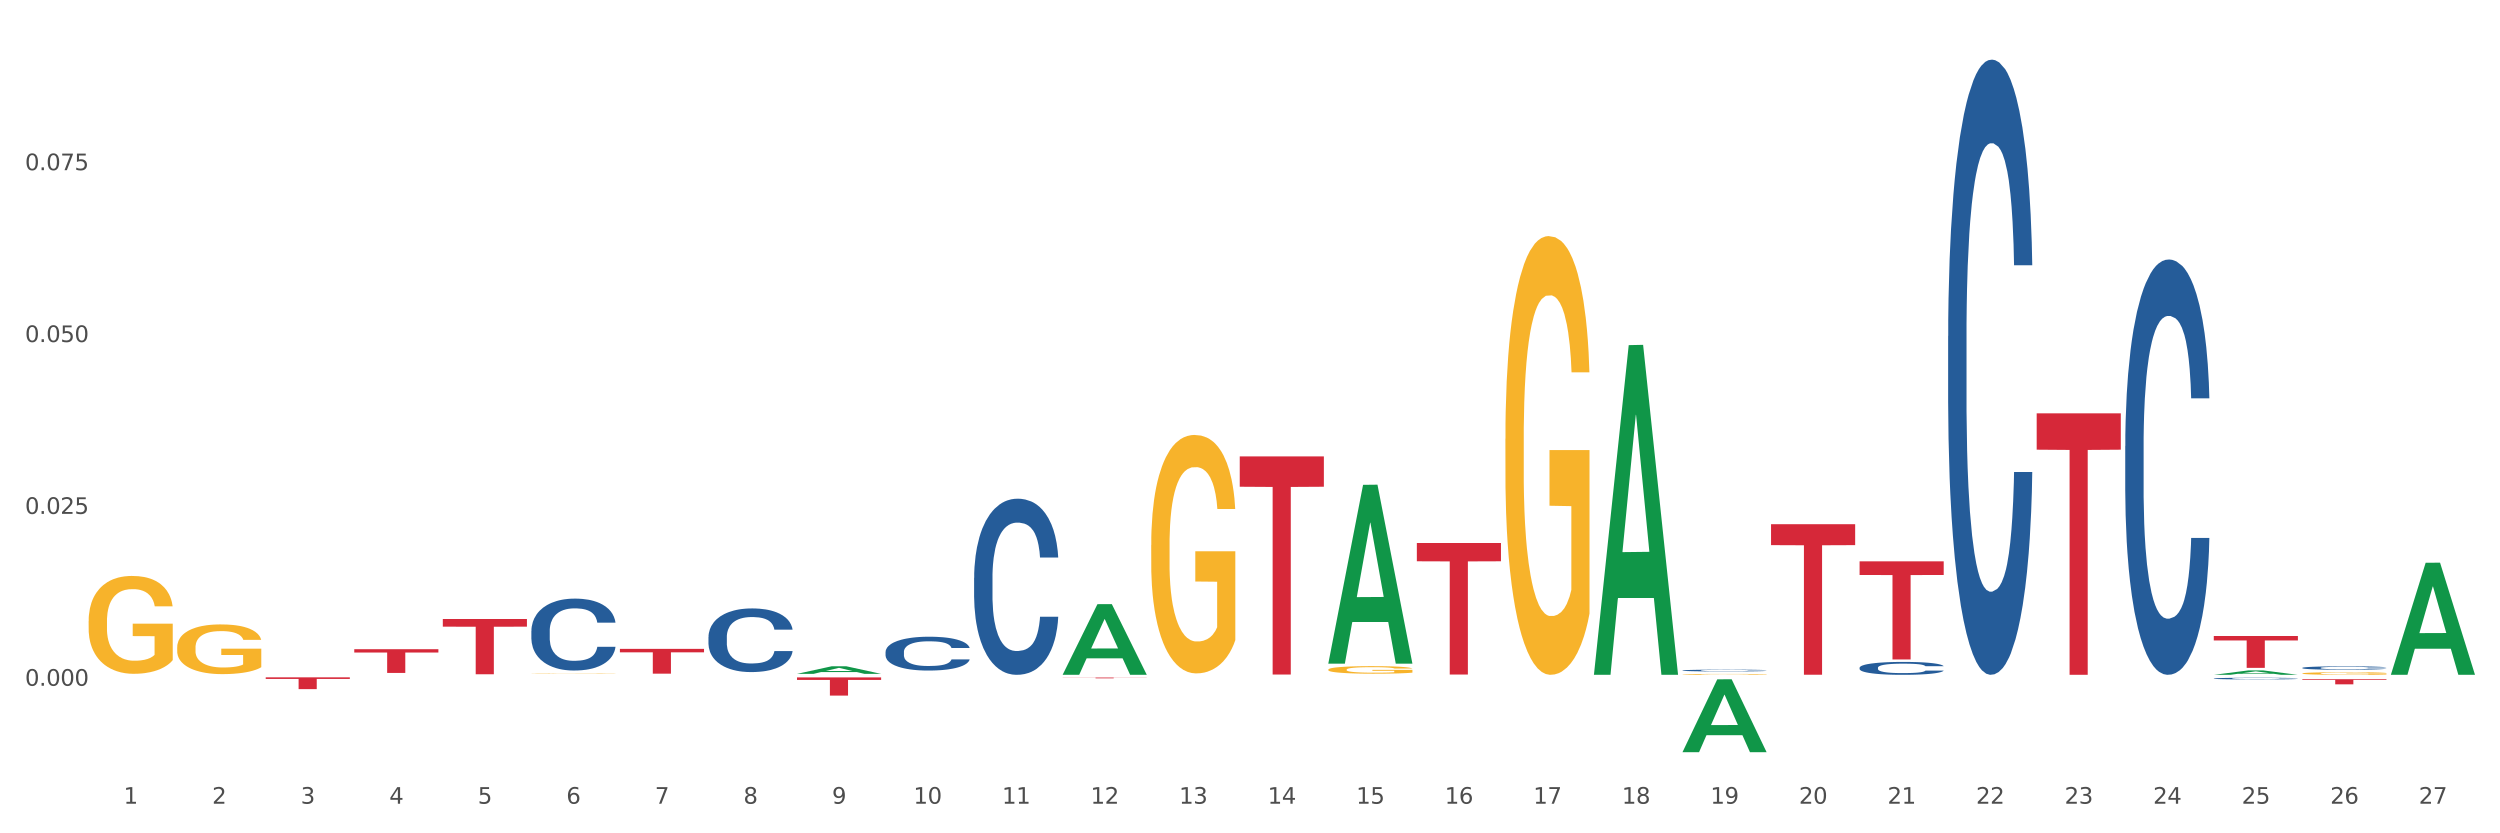 <?xml version="1.0" encoding="utf-8" standalone="no"?>
<!DOCTYPE svg PUBLIC "-//W3C//DTD SVG 1.1//EN"
  "http://www.w3.org/Graphics/SVG/1.1/DTD/svg11.dtd">
<svg xmlns:xlink="http://www.w3.org/1999/xlink" width="1080pt" height="360pt" viewBox="0 0 1080 360" xmlns="http://www.w3.org/2000/svg" version="1.1">
 <rect x="0" y="0" width="1080" height="360" fill="#333333" stroke="none"/>
 <defs>
  <style type="text/css">*{stroke-linejoin: round; stroke-linecap: butt}</style>
 </defs>
 <g id="figure_1">
  <g id="patch_1">
   <path d="M 0 360 
L 1080 360 
L 1080 0 
L 0 0 
z
" style="fill: #ffffff; stroke: #ffffff; stroke-linejoin: miter"/>
  </g>
  <g id="axes_1">
   <g id="matplotlib.axis_1">
    <g id="xtick_1">
     <g id="text_1">
      <!-- 1 -->
      <g style="fill: #4d4d4d" transform="translate(53.399 347.204) scale(0.096 -0.096)">
       <defs>
        <path id="DejaVuSans-31" d="M 794 531 
L 1825 531 
L 1825 4091 
L 703 3866 
L 703 4441 
L 1819 4666 
L 2450 4666 
L 2450 531 
L 3481 531 
L 3481 0 
L 794 0 
L 794 531 
z
" transform="scale(0.016)"/>
       </defs>
       <use xlink:href="#DejaVuSans-31"/>
      </g>
     </g>
    </g>
    <g id="xtick_2">
     <g id="text_2">
      <!-- 2 -->
      <g style="fill: #4d4d4d" transform="translate(91.652 347.204) scale(0.096 -0.096)">
       <defs>
        <path id="DejaVuSans-32" d="M 1228 531 
L 3431 531 
L 3431 0 
L 469 0 
L 469 531 
Q 828 903 1448 1529 
Q 2069 2156 2228 2338 
Q 2531 2678 2651 2914 
Q 2772 3150 2772 3378 
Q 2772 3750 2511 3984 
Q 2250 4219 1831 4219 
Q 1534 4219 1204 4116 
Q 875 4013 500 3803 
L 500 4441 
Q 881 4594 1212 4672 
Q 1544 4750 1819 4750 
Q 2544 4750 2975 4387 
Q 3406 4025 3406 3419 
Q 3406 3131 3298 2873 
Q 3191 2616 2906 2266 
Q 2828 2175 2409 1742 
Q 1991 1309 1228 531 
z
" transform="scale(0.016)"/>
       </defs>
       <use xlink:href="#DejaVuSans-32"/>
      </g>
     </g>
    </g>
    <g id="xtick_3">
     <g id="text_3">
      <!-- 3 -->
      <g style="fill: #4d4d4d" transform="translate(129.905 347.204) scale(0.096 -0.096)">
       <defs>
        <path id="DejaVuSans-33" d="M 2597 2516 
Q 3050 2419 3304 2112 
Q 3559 1806 3559 1356 
Q 3559 666 3084 287 
Q 2609 -91 1734 -91 
Q 1441 -91 1130 -33 
Q 819 25 488 141 
L 488 750 
Q 750 597 1062 519 
Q 1375 441 1716 441 
Q 2309 441 2620 675 
Q 2931 909 2931 1356 
Q 2931 1769 2642 2001 
Q 2353 2234 1838 2234 
L 1294 2234 
L 1294 2753 
L 1863 2753 
Q 2328 2753 2575 2939 
Q 2822 3125 2822 3475 
Q 2822 3834 2567 4026 
Q 2313 4219 1838 4219 
Q 1578 4219 1281 4162 
Q 984 4106 628 3988 
L 628 4550 
Q 988 4650 1302 4700 
Q 1616 4750 1894 4750 
Q 2613 4750 3031 4423 
Q 3450 4097 3450 3541 
Q 3450 3153 3228 2886 
Q 3006 2619 2597 2516 
z
" transform="scale(0.016)"/>
       </defs>
       <use xlink:href="#DejaVuSans-33"/>
      </g>
     </g>
    </g>
    <g id="xtick_4">
     <g id="text_4">
      <!-- 4 -->
      <g style="fill: #4d4d4d" transform="translate(168.158 347.204) scale(0.096 -0.096)">
       <defs>
        <path id="DejaVuSans-34" d="M 2419 4116 
L 825 1625 
L 2419 1625 
L 2419 4116 
z
M 2253 4666 
L 3047 4666 
L 3047 1625 
L 3713 1625 
L 3713 1100 
L 3047 1100 
L 3047 0 
L 2419 0 
L 2419 1100 
L 313 1100 
L 313 1709 
L 2253 4666 
z
" transform="scale(0.016)"/>
       </defs>
       <use xlink:href="#DejaVuSans-34"/>
      </g>
     </g>
    </g>
    <g id="xtick_5">
     <g id="text_5">
      <!-- 5 -->
      <g style="fill: #4d4d4d" transform="translate(206.411 347.204) scale(0.096 -0.096)">
       <defs>
        <path id="DejaVuSans-35" d="M 691 4666 
L 3169 4666 
L 3169 4134 
L 1269 4134 
L 1269 2991 
Q 1406 3038 1543 3061 
Q 1681 3084 1819 3084 
Q 2600 3084 3056 2656 
Q 3513 2228 3513 1497 
Q 3513 744 3044 326 
Q 2575 -91 1722 -91 
Q 1428 -91 1123 -41 
Q 819 9 494 109 
L 494 744 
Q 775 591 1075 516 
Q 1375 441 1709 441 
Q 2250 441 2565 725 
Q 2881 1009 2881 1497 
Q 2881 1984 2565 2268 
Q 2250 2553 1709 2553 
Q 1456 2553 1204 2497 
Q 953 2441 691 2322 
L 691 4666 
z
" transform="scale(0.016)"/>
       </defs>
       <use xlink:href="#DejaVuSans-35"/>
      </g>
     </g>
    </g>
    <g id="xtick_6">
     <g id="text_6">
      <!-- 6 -->
      <g style="fill: #4d4d4d" transform="translate(244.664 347.204) scale(0.096 -0.096)">
       <defs>
        <path id="DejaVuSans-36" d="M 2113 2584 
Q 1688 2584 1439 2293 
Q 1191 2003 1191 1497 
Q 1191 994 1439 701 
Q 1688 409 2113 409 
Q 2538 409 2786 701 
Q 3034 994 3034 1497 
Q 3034 2003 2786 2293 
Q 2538 2584 2113 2584 
z
M 3366 4563 
L 3366 3988 
Q 3128 4100 2886 4159 
Q 2644 4219 2406 4219 
Q 1781 4219 1451 3797 
Q 1122 3375 1075 2522 
Q 1259 2794 1537 2939 
Q 1816 3084 2150 3084 
Q 2853 3084 3261 2657 
Q 3669 2231 3669 1497 
Q 3669 778 3244 343 
Q 2819 -91 2113 -91 
Q 1303 -91 875 529 
Q 447 1150 447 2328 
Q 447 3434 972 4092 
Q 1497 4750 2381 4750 
Q 2619 4750 2861 4703 
Q 3103 4656 3366 4563 
z
" transform="scale(0.016)"/>
       </defs>
       <use xlink:href="#DejaVuSans-36"/>
      </g>
     </g>
    </g>
    <g id="xtick_7">
     <g id="text_7">
      <!-- 7 -->
      <g style="fill: #4d4d4d" transform="translate(282.917 347.204) scale(0.096 -0.096)">
       <defs>
        <path id="DejaVuSans-37" d="M 525 4666 
L 3525 4666 
L 3525 4397 
L 1831 0 
L 1172 0 
L 2766 4134 
L 525 4134 
L 525 4666 
z
" transform="scale(0.016)"/>
       </defs>
       <use xlink:href="#DejaVuSans-37"/>
      </g>
     </g>
    </g>
    <g id="xtick_8">
     <g id="text_8">
      <!-- 8 -->
      <g style="fill: #4d4d4d" transform="translate(321.17 347.204) scale(0.096 -0.096)">
       <defs>
        <path id="DejaVuSans-38" d="M 2034 2216 
Q 1584 2216 1326 1975 
Q 1069 1734 1069 1313 
Q 1069 891 1326 650 
Q 1584 409 2034 409 
Q 2484 409 2743 651 
Q 3003 894 3003 1313 
Q 3003 1734 2745 1975 
Q 2488 2216 2034 2216 
z
M 1403 2484 
Q 997 2584 770 2862 
Q 544 3141 544 3541 
Q 544 4100 942 4425 
Q 1341 4750 2034 4750 
Q 2731 4750 3128 4425 
Q 3525 4100 3525 3541 
Q 3525 3141 3298 2862 
Q 3072 2584 2669 2484 
Q 3125 2378 3379 2068 
Q 3634 1759 3634 1313 
Q 3634 634 3220 271 
Q 2806 -91 2034 -91 
Q 1263 -91 848 271 
Q 434 634 434 1313 
Q 434 1759 690 2068 
Q 947 2378 1403 2484 
z
M 1172 3481 
Q 1172 3119 1398 2916 
Q 1625 2713 2034 2713 
Q 2441 2713 2670 2916 
Q 2900 3119 2900 3481 
Q 2900 3844 2670 4047 
Q 2441 4250 2034 4250 
Q 1625 4250 1398 4047 
Q 1172 3844 1172 3481 
z
" transform="scale(0.016)"/>
       </defs>
       <use xlink:href="#DejaVuSans-38"/>
      </g>
     </g>
    </g>
    <g id="xtick_9">
     <g id="text_9">
      <!-- 9 -->
      <g style="fill: #4d4d4d" transform="translate(359.423 347.204) scale(0.096 -0.096)">
       <defs>
        <path id="DejaVuSans-39" d="M 703 97 
L 703 672 
Q 941 559 1184 500 
Q 1428 441 1663 441 
Q 2288 441 2617 861 
Q 2947 1281 2994 2138 
Q 2813 1869 2534 1725 
Q 2256 1581 1919 1581 
Q 1219 1581 811 2004 
Q 403 2428 403 3163 
Q 403 3881 828 4315 
Q 1253 4750 1959 4750 
Q 2769 4750 3195 4129 
Q 3622 3509 3622 2328 
Q 3622 1225 3098 567 
Q 2575 -91 1691 -91 
Q 1453 -91 1209 -44 
Q 966 3 703 97 
z
M 1959 2075 
Q 2384 2075 2632 2365 
Q 2881 2656 2881 3163 
Q 2881 3666 2632 3958 
Q 2384 4250 1959 4250 
Q 1534 4250 1286 3958 
Q 1038 3666 1038 3163 
Q 1038 2656 1286 2365 
Q 1534 2075 1959 2075 
z
" transform="scale(0.016)"/>
       </defs>
       <use xlink:href="#DejaVuSans-39"/>
      </g>
     </g>
    </g>
    <g id="xtick_10">
     <g id="text_10">
      <!-- 10 -->
      <g style="fill: #4d4d4d" transform="translate(394.622 347.204) scale(0.096 -0.096)">
       <defs>
        <path id="DejaVuSans-30" d="M 2034 4250 
Q 1547 4250 1301 3770 
Q 1056 3291 1056 2328 
Q 1056 1369 1301 889 
Q 1547 409 2034 409 
Q 2525 409 2770 889 
Q 3016 1369 3016 2328 
Q 3016 3291 2770 3770 
Q 2525 4250 2034 4250 
z
M 2034 4750 
Q 2819 4750 3233 4129 
Q 3647 3509 3647 2328 
Q 3647 1150 3233 529 
Q 2819 -91 2034 -91 
Q 1250 -91 836 529 
Q 422 1150 422 2328 
Q 422 3509 836 4129 
Q 1250 4750 2034 4750 
z
" transform="scale(0.016)"/>
       </defs>
       <use xlink:href="#DejaVuSans-31"/>
       <use xlink:href="#DejaVuSans-30" transform="translate(63.623 0)"/>
      </g>
     </g>
    </g>
    <g id="xtick_11">
     <g id="text_11">
      <!-- 11 -->
      <g style="fill: #4d4d4d" transform="translate(432.875 347.204) scale(0.096 -0.096)">
       <use xlink:href="#DejaVuSans-31"/>
       <use xlink:href="#DejaVuSans-31" transform="translate(63.623 0)"/>
      </g>
     </g>
    </g>
    <g id="xtick_12">
     <g id="text_12">
      <!-- 12 -->
      <g style="fill: #4d4d4d" transform="translate(471.128 347.204) scale(0.096 -0.096)">
       <use xlink:href="#DejaVuSans-31"/>
       <use xlink:href="#DejaVuSans-32" transform="translate(63.623 0)"/>
      </g>
     </g>
    </g>
    <g id="xtick_13">
     <g id="text_13">
      <!-- 13 -->
      <g style="fill: #4d4d4d" transform="translate(509.381 347.204) scale(0.096 -0.096)">
       <use xlink:href="#DejaVuSans-31"/>
       <use xlink:href="#DejaVuSans-33" transform="translate(63.623 0)"/>
      </g>
     </g>
    </g>
    <g id="xtick_14">
     <g id="text_14">
      <!-- 14 -->
      <g style="fill: #4d4d4d" transform="translate(547.634 347.204) scale(0.096 -0.096)">
       <use xlink:href="#DejaVuSans-31"/>
       <use xlink:href="#DejaVuSans-34" transform="translate(63.623 0)"/>
      </g>
     </g>
    </g>
    <g id="xtick_15">
     <g id="text_15">
      <!-- 15 -->
      <g style="fill: #4d4d4d" transform="translate(585.886 347.204) scale(0.096 -0.096)">
       <use xlink:href="#DejaVuSans-31"/>
       <use xlink:href="#DejaVuSans-35" transform="translate(63.623 0)"/>
      </g>
     </g>
    </g>
    <g id="xtick_16">
     <g id="text_16">
      <!-- 16 -->
      <g style="fill: #4d4d4d" transform="translate(624.139 347.204) scale(0.096 -0.096)">
       <use xlink:href="#DejaVuSans-31"/>
       <use xlink:href="#DejaVuSans-36" transform="translate(63.623 0)"/>
      </g>
     </g>
    </g>
    <g id="xtick_17">
     <g id="text_17">
      <!-- 17 -->
      <g style="fill: #4d4d4d" transform="translate(662.392 347.204) scale(0.096 -0.096)">
       <use xlink:href="#DejaVuSans-31"/>
       <use xlink:href="#DejaVuSans-37" transform="translate(63.623 0)"/>
      </g>
     </g>
    </g>
    <g id="xtick_18">
     <g id="text_18">
      <!-- 18 -->
      <g style="fill: #4d4d4d" transform="translate(700.645 347.204) scale(0.096 -0.096)">
       <use xlink:href="#DejaVuSans-31"/>
       <use xlink:href="#DejaVuSans-38" transform="translate(63.623 0)"/>
      </g>
     </g>
    </g>
    <g id="xtick_19">
     <g id="text_19">
      <!-- 19 -->
      <g style="fill: #4d4d4d" transform="translate(738.898 347.204) scale(0.096 -0.096)">
       <use xlink:href="#DejaVuSans-31"/>
       <use xlink:href="#DejaVuSans-39" transform="translate(63.623 0)"/>
      </g>
     </g>
    </g>
    <g id="xtick_20">
     <g id="text_20">
      <!-- 20 -->
      <g style="fill: #4d4d4d" transform="translate(777.151 347.204) scale(0.096 -0.096)">
       <use xlink:href="#DejaVuSans-32"/>
       <use xlink:href="#DejaVuSans-30" transform="translate(63.623 0)"/>
      </g>
     </g>
    </g>
    <g id="xtick_21">
     <g id="text_21">
      <!-- 21 -->
      <g style="fill: #4d4d4d" transform="translate(815.404 347.204) scale(0.096 -0.096)">
       <use xlink:href="#DejaVuSans-32"/>
       <use xlink:href="#DejaVuSans-31" transform="translate(63.623 0)"/>
      </g>
     </g>
    </g>
    <g id="xtick_22">
     <g id="text_22">
      <!-- 22 -->
      <g style="fill: #4d4d4d" transform="translate(853.657 347.204) scale(0.096 -0.096)">
       <use xlink:href="#DejaVuSans-32"/>
       <use xlink:href="#DejaVuSans-32" transform="translate(63.623 0)"/>
      </g>
     </g>
    </g>
    <g id="xtick_23">
     <g id="text_23">
      <!-- 23 -->
      <g style="fill: #4d4d4d" transform="translate(891.91 347.204) scale(0.096 -0.096)">
       <use xlink:href="#DejaVuSans-32"/>
       <use xlink:href="#DejaVuSans-33" transform="translate(63.623 0)"/>
      </g>
     </g>
    </g>
    <g id="xtick_24">
     <g id="text_24">
      <!-- 24 -->
      <g style="fill: #4d4d4d" transform="translate(930.163 347.204) scale(0.096 -0.096)">
       <use xlink:href="#DejaVuSans-32"/>
       <use xlink:href="#DejaVuSans-34" transform="translate(63.623 0)"/>
      </g>
     </g>
    </g>
    <g id="xtick_25">
     <g id="text_25">
      <!-- 25 -->
      <g style="fill: #4d4d4d" transform="translate(968.416 347.204) scale(0.096 -0.096)">
       <use xlink:href="#DejaVuSans-32"/>
       <use xlink:href="#DejaVuSans-35" transform="translate(63.623 0)"/>
      </g>
     </g>
    </g>
    <g id="xtick_26">
     <g id="text_26">
      <!-- 26 -->
      <g style="fill: #4d4d4d" transform="translate(1006.669 347.204) scale(0.096 -0.096)">
       <use xlink:href="#DejaVuSans-32"/>
       <use xlink:href="#DejaVuSans-36" transform="translate(63.623 0)"/>
      </g>
     </g>
    </g>
    <g id="xtick_27">
     <g id="text_27">
      <!-- 27 -->
      <g style="fill: #4d4d4d" transform="translate(1044.922 347.204) scale(0.096 -0.096)">
       <use xlink:href="#DejaVuSans-32"/>
       <use xlink:href="#DejaVuSans-37" transform="translate(63.623 0)"/>
      </g>
     </g>
    </g>
    <g id="xtick_28"/>
    <g id="xtick_29"/>
    <g id="xtick_30"/>
    <g id="xtick_31"/>
    <g id="xtick_32"/>
    <g id="xtick_33"/>
    <g id="xtick_34"/>
    <g id="xtick_35"/>
    <g id="xtick_36"/>
    <g id="xtick_37"/>
    <g id="xtick_38"/>
    <g id="xtick_39"/>
    <g id="xtick_40"/>
    <g id="xtick_41"/>
    <g id="xtick_42"/>
    <g id="xtick_43"/>
    <g id="xtick_44"/>
    <g id="xtick_45"/>
    <g id="xtick_46"/>
    <g id="xtick_47"/>
    <g id="xtick_48"/>
    <g id="xtick_49"/>
    <g id="xtick_50"/>
    <g id="xtick_51"/>
    <g id="xtick_52"/>
    <g id="xtick_53"/>
   </g>
   <g id="matplotlib.axis_2">
    <g id="ytick_1">
     <g id="text_28">
      <!-- 0.000 -->
      <g style="fill: #4d4d4d" transform="translate(10.8 296.243) scale(0.096 -0.096)">
       <defs>
        <path id="DejaVuSans-2e" d="M 684 794 
L 1344 794 
L 1344 0 
L 684 0 
L 684 794 
z
" transform="scale(0.016)"/>
       </defs>
       <use xlink:href="#DejaVuSans-30"/>
       <use xlink:href="#DejaVuSans-2e" transform="translate(63.623 0)"/>
       <use xlink:href="#DejaVuSans-30" transform="translate(95.41 0)"/>
       <use xlink:href="#DejaVuSans-30" transform="translate(159.033 0)"/>
       <use xlink:href="#DejaVuSans-30" transform="translate(222.656 0)"/>
      </g>
     </g>
    </g>
    <g id="ytick_2">
     <g id="text_29">
      <!-- 0.025 -->
      <g style="fill: #4d4d4d" transform="translate(10.8 222.004) scale(0.096 -0.096)">
       <use xlink:href="#DejaVuSans-30"/>
       <use xlink:href="#DejaVuSans-2e" transform="translate(63.623 0)"/>
       <use xlink:href="#DejaVuSans-30" transform="translate(95.41 0)"/>
       <use xlink:href="#DejaVuSans-32" transform="translate(159.033 0)"/>
       <use xlink:href="#DejaVuSans-35" transform="translate(222.656 0)"/>
      </g>
     </g>
    </g>
    <g id="ytick_3">
     <g id="text_30">
      <!-- 0.050 -->
      <g style="fill: #4d4d4d" transform="translate(10.8 147.766) scale(0.096 -0.096)">
       <use xlink:href="#DejaVuSans-30"/>
       <use xlink:href="#DejaVuSans-2e" transform="translate(63.623 0)"/>
       <use xlink:href="#DejaVuSans-30" transform="translate(95.41 0)"/>
       <use xlink:href="#DejaVuSans-35" transform="translate(159.033 0)"/>
       <use xlink:href="#DejaVuSans-30" transform="translate(222.656 0)"/>
      </g>
     </g>
    </g>
    <g id="ytick_4">
     <g id="text_31">
      <!-- 0.075 -->
      <g style="fill: #4d4d4d" transform="translate(10.8 73.528) scale(0.096 -0.096)">
       <use xlink:href="#DejaVuSans-30"/>
       <use xlink:href="#DejaVuSans-2e" transform="translate(63.623 0)"/>
       <use xlink:href="#DejaVuSans-30" transform="translate(95.41 0)"/>
       <use xlink:href="#DejaVuSans-37" transform="translate(159.033 0)"/>
       <use xlink:href="#DejaVuSans-35" transform="translate(222.656 0)"/>
      </g>
     </g>
    </g>
    <g id="ytick_5"/>
    <g id="ytick_6"/>
    <g id="ytick_7"/>
    <g id="ytick_8"/>
    <g id="ytick_9"/>
   </g>
   <g id="PolyCollection_1">
    <path d="M 344.307 291.104 
L 344.344 291.101 
L 359.33 287.82 
L 365.549 287.817 
L 380.647 291.11 
L 373.454 291.11 
L 370.194 290.343 
L 354.722 290.343 
L 354.609 290.355 
L 351.462 291.11 
L 344.307 291.11 
L 344.307 291.104 
L 356.67 289.885 
L 368.246 289.882 
L 362.514 288.519 
L 362.439 288.512 
L 362.364 288.522 
L 356.632 289.882 
L 356.67 289.885 
L 344.307 291.104 
z
" clip-path="url(#p7e45d0c770)" style="fill: #109648"/>
    <path d="M 229.548 272.559 
L 229.591 272.53 
L 229.591 271.736 
L 229.72 270.657 
L 230.192 268.671 
L 230.793 267.167 
L 231.824 265.408 
L 232.383 264.67 
L 233.113 263.847 
L 234.616 262.513 
L 236.335 261.378 
L 237.537 260.754 
L 238.44 260.357 
L 240.458 259.647 
L 241.618 259.335 
L 242.821 259.08 
L 243.852 258.91 
L 245.57 258.711 
L 246.945 258.626 
L 248.534 258.597 
L 249.866 258.626 
L 251.627 258.739 
L 254.204 259.08 
L 255.192 259.278 
L 256.524 259.619 
L 257.898 260.073 
L 259.015 260.527 
L 260.304 261.18 
L 261.635 262.031 
L 262.924 263.109 
L 263.826 264.102 
L 264.556 265.152 
L 265.201 266.429 
L 265.673 267.82 
L 265.888 268.983 
L 258.027 268.983 
L 257.812 267.933 
L 257.383 266.798 
L 256.953 266.032 
L 256.481 265.408 
L 255.751 264.698 
L 255.106 264.244 
L 254.032 263.705 
L 253.044 263.365 
L 252.228 263.166 
L 251.24 262.996 
L 249.135 262.825 
L 247.632 262.825 
L 246.687 262.882 
L 245.527 263.024 
L 244.539 263.223 
L 243.379 263.563 
L 242.477 263.932 
L 241.575 264.415 
L 241.06 264.755 
L 240.287 265.379 
L 239.771 265.89 
L 239.084 266.77 
L 238.697 267.394 
L 238.01 269.012 
L 237.709 270.203 
L 237.58 271.026 
L 237.495 271.934 
L 237.495 276.361 
L 237.752 278.347 
L 237.967 279.199 
L 238.311 280.164 
L 238.955 281.412 
L 239.9 282.632 
L 240.888 283.512 
L 241.704 284.051 
L 242.477 284.448 
L 243.251 284.761 
L 244.196 285.044 
L 244.969 285.215 
L 246.129 285.385 
L 247.503 285.47 
L 248.577 285.47 
L 250.768 285.328 
L 251.756 285.186 
L 252.701 284.988 
L 253.732 284.675 
L 254.548 284.335 
L 255.02 284.08 
L 255.794 283.54 
L 256.395 282.973 
L 256.91 282.32 
L 257.254 281.753 
L 257.641 280.901 
L 257.941 279.937 
L 258.027 279.426 
L 265.888 279.426 
L 265.716 280.447 
L 265.416 281.441 
L 264.814 282.774 
L 264.342 283.54 
L 263.611 284.477 
L 262.838 285.271 
L 261.764 286.151 
L 260.776 286.804 
L 259.745 287.371 
L 258.629 287.882 
L 256.61 288.591 
L 255.879 288.79 
L 254.333 289.131 
L 253.13 289.329 
L 251.369 289.528 
L 249.565 289.641 
L 247.675 289.67 
L 246 289.613 
L 244.153 289.443 
L 242.993 289.272 
L 241.704 289.017 
L 240.201 288.62 
L 238.783 288.137 
L 237.452 287.57 
L 236.206 286.917 
L 235.046 286.179 
L 233.543 284.959 
L 232.426 283.767 
L 231.61 282.661 
L 231.051 281.724 
L 230.493 280.532 
L 230.192 279.71 
L 229.72 277.723 
L 229.548 275.879 
L 229.548 272.559 
z
" clip-path="url(#p7e45d0c770)" style="fill: #255c99"/>
    <path d="M 38.283 268.344 
L 38.326 268.306 
L 38.326 266.916 
L 38.412 265.719 
L 38.841 262.823 
L 39.484 260.429 
L 39.956 259.155 
L 40.428 258.113 
L 40.986 257.07 
L 41.672 255.989 
L 42.917 254.406 
L 43.689 253.595 
L 44.633 252.746 
L 46.349 251.51 
L 47.593 250.815 
L 48.88 250.236 
L 50.983 249.541 
L 52.356 249.232 
L 53.815 249.001 
L 55.574 248.846 
L 56.904 248.808 
L 59.821 248.924 
L 62.31 249.271 
L 63.511 249.541 
L 65.056 250.005 
L 65.871 250.313 
L 67.201 250.931 
L 68.574 251.742 
L 69.518 252.437 
L 70.933 253.75 
L 72.006 255.063 
L 72.993 256.684 
L 73.508 257.804 
L 73.894 258.846 
L 74.237 260.043 
L 74.58 261.935 
L 66.858 261.935 
L 66.557 260.584 
L 66.085 259.31 
L 65.399 258.074 
L 64.798 257.302 
L 63.768 256.337 
L 62.825 255.719 
L 61.838 255.256 
L 60.636 254.869 
L 59.692 254.676 
L 58.362 254.522 
L 55.745 254.561 
L 53.986 254.869 
L 52.785 255.256 
L 52.013 255.603 
L 51.326 255.989 
L 50.554 256.53 
L 49.653 257.341 
L 49.009 258.074 
L 48.366 259.001 
L 47.851 259.927 
L 47.379 261.008 
L 46.993 262.167 
L 46.692 263.364 
L 46.435 264.831 
L 46.22 267.263 
L 46.22 272.553 
L 46.306 273.75 
L 46.521 275.333 
L 46.778 276.53 
L 47.207 277.958 
L 47.593 278.924 
L 48.323 280.314 
L 49.138 281.472 
L 49.781 282.205 
L 50.425 282.823 
L 51.541 283.673 
L 52.785 284.368 
L 53.857 284.792 
L 55.316 285.178 
L 56.303 285.333 
L 57.161 285.41 
L 59.263 285.41 
L 60.765 285.294 
L 62.438 285.024 
L 63.726 284.676 
L 64.798 284.252 
L 65.999 283.557 
L 66.772 282.9 
L 66.772 274.831 
L 57.333 274.792 
L 57.333 269.425 
L 74.623 269.425 
L 74.623 285.178 
L 73.894 285.989 
L 73.079 286.723 
L 72.221 287.379 
L 70.933 288.19 
L 69.389 288.962 
L 68.016 289.503 
L 66.557 289.966 
L 64.841 290.391 
L 62.61 290.777 
L 61.237 290.931 
L 59.521 291.047 
L 57.504 291.086 
L 55.745 291.009 
L 54.029 290.815 
L 52.227 290.468 
L 50.468 289.966 
L 49.138 289.464 
L 47.808 288.846 
L 46.392 288.036 
L 45.276 287.263 
L 44.418 286.568 
L 43.474 285.68 
L 42.445 284.522 
L 41.672 283.48 
L 40.986 282.398 
L 40.257 281.009 
L 39.742 279.812 
L 39.227 278.306 
L 38.927 277.186 
L 38.583 275.449 
L 38.326 273.016 
L 38.283 268.344 
z
" clip-path="url(#p7e45d0c770)" style="fill: #f7b32b"/>
    <path d="M 76.536 279.671 
L 76.579 279.652 
L 76.579 278.946 
L 76.665 278.338 
L 77.094 276.867 
L 77.737 275.651 
L 78.209 275.003 
L 78.681 274.474 
L 79.239 273.944 
L 79.925 273.395 
L 81.17 272.591 
L 81.942 272.179 
L 82.886 271.748 
L 84.602 271.12 
L 85.846 270.767 
L 87.133 270.473 
L 89.236 270.12 
L 90.609 269.963 
L 92.067 269.845 
L 93.827 269.767 
L 95.157 269.747 
L 98.074 269.806 
L 100.563 269.982 
L 101.764 270.12 
L 103.308 270.355 
L 104.124 270.512 
L 105.454 270.826 
L 106.827 271.238 
L 107.771 271.591 
L 109.186 272.258 
L 110.259 272.924 
L 111.246 273.748 
L 111.761 274.317 
L 112.147 274.847 
L 112.49 275.455 
L 112.833 276.416 
L 105.11 276.416 
L 104.81 275.729 
L 104.338 275.082 
L 103.652 274.454 
L 103.051 274.062 
L 102.021 273.572 
L 101.077 273.258 
L 100.091 273.022 
L 98.889 272.826 
L 97.945 272.728 
L 96.615 272.65 
L 93.998 272.669 
L 92.239 272.826 
L 91.038 273.022 
L 90.265 273.199 
L 89.579 273.395 
L 88.807 273.67 
L 87.906 274.082 
L 87.262 274.454 
L 86.619 274.925 
L 86.104 275.396 
L 85.632 275.945 
L 85.246 276.533 
L 84.945 277.141 
L 84.688 277.887 
L 84.473 279.122 
L 84.473 281.809 
L 84.559 282.417 
L 84.774 283.222 
L 85.031 283.83 
L 85.46 284.555 
L 85.846 285.046 
L 86.576 285.752 
L 87.391 286.34 
L 88.034 286.713 
L 88.678 287.027 
L 89.794 287.458 
L 91.038 287.811 
L 92.11 288.027 
L 93.569 288.223 
L 94.556 288.301 
L 95.414 288.341 
L 97.516 288.341 
L 99.018 288.282 
L 100.691 288.145 
L 101.978 287.968 
L 103.051 287.752 
L 104.252 287.399 
L 105.025 287.066 
L 105.025 282.967 
L 95.586 282.947 
L 95.586 280.221 
L 112.876 280.221 
L 112.876 288.223 
L 112.147 288.635 
L 111.332 289.008 
L 110.474 289.341 
L 109.186 289.753 
L 107.642 290.145 
L 106.269 290.42 
L 104.81 290.655 
L 103.094 290.871 
L 100.863 291.067 
L 99.49 291.145 
L 97.774 291.204 
L 95.757 291.224 
L 93.998 291.185 
L 92.282 291.087 
L 90.48 290.91 
L 88.721 290.655 
L 87.391 290.4 
L 86.061 290.086 
L 84.645 289.674 
L 83.529 289.282 
L 82.671 288.929 
L 81.727 288.478 
L 80.698 287.89 
L 79.925 287.36 
L 79.239 286.811 
L 78.51 286.105 
L 77.995 285.497 
L 77.48 284.732 
L 77.18 284.163 
L 76.836 283.28 
L 76.579 282.045 
L 76.536 279.671 
z
" clip-path="url(#p7e45d0c770)" style="fill: #f7b32b"/>
    <path d="M 153.042 280.459 
L 189.382 280.459 
L 189.382 281.884 
L 175.087 281.894 
L 175.087 290.717 
L 167.251 290.717 
L 167.251 281.894 
L 153.042 281.884 
L 153.042 280.468 
L 153.042 280.459 
z
" clip-path="url(#p7e45d0c770)" style="fill: #d62839"/>
    <path d="M 497.318 235.5 
L 497.361 235.406 
L 497.361 232.018 
L 497.447 229.102 
L 497.876 222.045 
L 498.52 216.212 
L 498.992 213.107 
L 499.464 210.567 
L 500.021 208.027 
L 500.708 205.392 
L 501.952 201.535 
L 502.724 199.559 
L 503.668 197.489 
L 505.384 194.479 
L 506.629 192.785 
L 507.916 191.374 
L 510.018 189.68 
L 511.391 188.928 
L 512.85 188.363 
L 514.609 187.987 
L 515.939 187.893 
L 518.857 188.175 
L 521.345 189.022 
L 522.546 189.68 
L 524.091 190.809 
L 524.906 191.562 
L 526.236 193.067 
L 527.609 195.043 
L 528.553 196.737 
L 529.969 199.936 
L 531.042 203.134 
L 532.028 207.086 
L 532.543 209.814 
L 532.929 212.355 
L 533.273 215.271 
L 533.616 219.882 
L 525.893 219.882 
L 525.593 216.589 
L 525.121 213.484 
L 524.434 210.473 
L 523.834 208.591 
L 522.804 206.239 
L 521.86 204.734 
L 520.873 203.605 
L 519.672 202.664 
L 518.728 202.194 
L 517.398 201.817 
L 514.781 201.911 
L 513.022 202.664 
L 511.82 203.605 
L 511.048 204.452 
L 510.361 205.392 
L 509.589 206.71 
L 508.688 208.685 
L 508.045 210.473 
L 507.401 212.731 
L 506.886 214.989 
L 506.414 217.623 
L 506.028 220.446 
L 505.728 223.363 
L 505.47 226.938 
L 505.256 232.865 
L 505.256 245.755 
L 505.342 248.672 
L 505.556 252.529 
L 505.814 255.446 
L 506.243 258.927 
L 506.629 261.279 
L 507.358 264.666 
L 508.173 267.488 
L 508.817 269.276 
L 509.46 270.781 
L 510.576 272.851 
L 511.82 274.545 
L 512.893 275.58 
L 514.352 276.521 
L 515.338 276.897 
L 516.196 277.085 
L 518.299 277.085 
L 519.8 276.803 
L 521.474 276.144 
L 522.761 275.298 
L 523.834 274.263 
L 525.035 272.569 
L 525.807 270.97 
L 525.807 251.306 
L 516.368 251.212 
L 516.368 238.134 
L 533.659 238.134 
L 533.659 276.521 
L 532.929 278.496 
L 532.114 280.284 
L 531.256 281.883 
L 529.969 283.859 
L 528.424 285.741 
L 527.051 287.058 
L 525.593 288.187 
L 523.876 289.222 
L 521.645 290.163 
L 520.272 290.539 
L 518.556 290.822 
L 516.54 290.916 
L 514.781 290.727 
L 513.064 290.257 
L 511.262 289.41 
L 509.503 288.187 
L 508.173 286.964 
L 506.843 285.459 
L 505.427 283.483 
L 504.312 281.601 
L 503.454 279.908 
L 502.51 277.744 
L 501.48 274.921 
L 500.708 272.381 
L 500.021 269.747 
L 499.292 266.359 
L 498.777 263.443 
L 498.262 259.774 
L 497.962 257.045 
L 497.619 252.811 
L 497.361 246.884 
L 497.318 235.5 
z
" clip-path="url(#p7e45d0c770)" style="fill: #f7b32b"/>
    <path d="M 573.824 289.286 
L 573.867 289.283 
L 573.867 289.176 
L 573.953 289.084 
L 574.382 288.86 
L 575.026 288.676 
L 575.498 288.578 
L 575.97 288.497 
L 576.527 288.417 
L 577.214 288.333 
L 578.458 288.211 
L 579.23 288.149 
L 580.174 288.083 
L 581.89 287.988 
L 583.135 287.934 
L 584.422 287.89 
L 586.524 287.836 
L 587.897 287.812 
L 589.356 287.795 
L 591.115 287.783 
L 592.445 287.78 
L 595.362 287.789 
L 597.851 287.815 
L 599.052 287.836 
L 600.597 287.872 
L 601.412 287.896 
L 602.742 287.943 
L 604.115 288.006 
L 605.059 288.06 
L 606.475 288.161 
L 607.547 288.262 
L 608.534 288.387 
L 609.049 288.473 
L 609.435 288.554 
L 609.778 288.646 
L 610.122 288.792 
L 602.399 288.792 
L 602.099 288.688 
L 601.627 288.589 
L 600.94 288.494 
L 600.339 288.435 
L 599.31 288.36 
L 598.366 288.313 
L 597.379 288.277 
L 596.178 288.247 
L 595.234 288.232 
L 593.904 288.22 
L 591.287 288.223 
L 589.527 288.247 
L 588.326 288.277 
L 587.554 288.304 
L 586.867 288.333 
L 586.095 288.375 
L 585.194 288.438 
L 584.55 288.494 
L 583.907 288.566 
L 583.392 288.637 
L 582.92 288.72 
L 582.534 288.81 
L 582.234 288.902 
L 581.976 289.015 
L 581.762 289.203 
L 581.762 289.611 
L 581.847 289.703 
L 582.062 289.825 
L 582.319 289.917 
L 582.748 290.027 
L 583.135 290.102 
L 583.864 290.209 
L 584.679 290.298 
L 585.323 290.355 
L 585.966 290.403 
L 587.082 290.468 
L 588.326 290.522 
L 589.399 290.554 
L 590.857 290.584 
L 591.844 290.596 
L 592.702 290.602 
L 594.805 290.602 
L 596.306 290.593 
L 597.98 290.572 
L 599.267 290.546 
L 600.339 290.513 
L 601.541 290.459 
L 602.313 290.409 
L 602.313 289.786 
L 592.874 289.783 
L 592.874 289.37 
L 610.165 289.37 
L 610.165 290.584 
L 609.435 290.647 
L 608.62 290.703 
L 607.762 290.754 
L 606.475 290.816 
L 604.93 290.876 
L 603.557 290.918 
L 602.099 290.953 
L 600.382 290.986 
L 598.151 291.016 
L 596.778 291.028 
L 595.062 291.037 
L 593.046 291.04 
L 591.287 291.034 
L 589.57 291.019 
L 587.768 290.992 
L 586.009 290.953 
L 584.679 290.915 
L 583.349 290.867 
L 581.933 290.805 
L 580.818 290.745 
L 579.96 290.691 
L 579.016 290.623 
L 577.986 290.534 
L 577.214 290.453 
L 576.527 290.37 
L 575.798 290.263 
L 575.283 290.17 
L 574.768 290.054 
L 574.468 289.968 
L 574.125 289.834 
L 573.867 289.646 
L 573.824 289.286 
z
" clip-path="url(#p7e45d0c770)" style="fill: #f7b32b"/>
    <path d="M 650.33 189.569 
L 650.373 189.396 
L 650.373 183.164 
L 650.459 177.798 
L 650.888 164.815 
L 651.532 154.083 
L 652.003 148.37 
L 652.475 143.696 
L 653.033 139.022 
L 653.72 134.175 
L 654.964 127.078 
L 655.736 123.443 
L 656.68 119.635 
L 658.396 114.095 
L 659.641 110.979 
L 660.928 108.383 
L 663.03 105.267 
L 664.403 103.882 
L 665.862 102.843 
L 667.621 102.151 
L 668.951 101.978 
L 671.868 102.497 
L 674.357 104.055 
L 675.558 105.267 
L 677.103 107.344 
L 677.918 108.729 
L 679.248 111.499 
L 680.621 115.134 
L 681.565 118.25 
L 682.981 124.135 
L 684.053 130.021 
L 685.04 137.291 
L 685.555 142.311 
L 685.941 146.985 
L 686.284 152.351 
L 686.628 160.834 
L 678.905 160.834 
L 678.604 154.775 
L 678.132 149.062 
L 677.446 143.523 
L 676.845 140.061 
L 675.816 135.733 
L 674.872 132.964 
L 673.885 130.886 
L 672.684 129.155 
L 671.74 128.29 
L 670.41 127.597 
L 667.792 127.771 
L 666.033 129.155 
L 664.832 130.886 
L 664.06 132.444 
L 663.373 134.175 
L 662.601 136.599 
L 661.7 140.234 
L 661.056 143.523 
L 660.413 147.678 
L 659.898 151.832 
L 659.426 156.679 
L 659.04 161.872 
L 658.74 167.239 
L 658.482 173.816 
L 658.268 184.722 
L 658.268 208.438 
L 658.353 213.804 
L 658.568 220.901 
L 658.825 226.267 
L 659.254 232.672 
L 659.641 237 
L 660.37 243.232 
L 661.185 248.425 
L 661.829 251.714 
L 662.472 254.483 
L 663.588 258.292 
L 664.832 261.408 
L 665.905 263.312 
L 667.363 265.043 
L 668.35 265.735 
L 669.208 266.081 
L 671.311 266.081 
L 672.812 265.562 
L 674.486 264.35 
L 675.773 262.792 
L 676.845 260.888 
L 678.047 257.772 
L 678.819 254.83 
L 678.819 218.651 
L 669.38 218.478 
L 669.38 194.416 
L 686.671 194.416 
L 686.671 265.043 
L 685.941 268.678 
L 685.126 271.967 
L 684.268 274.91 
L 682.981 278.545 
L 681.436 282.007 
L 680.063 284.431 
L 678.604 286.508 
L 676.888 288.412 
L 674.657 290.143 
L 673.284 290.836 
L 671.568 291.355 
L 669.552 291.528 
L 667.792 291.182 
L 666.076 290.316 
L 664.274 288.758 
L 662.515 286.508 
L 661.185 284.258 
L 659.855 281.488 
L 658.439 277.853 
L 657.324 274.391 
L 656.466 271.275 
L 655.522 267.293 
L 654.492 262.1 
L 653.72 257.426 
L 653.033 252.579 
L 652.304 246.348 
L 651.789 240.981 
L 651.274 234.23 
L 650.974 229.21 
L 650.631 221.42 
L 650.373 210.515 
L 650.33 189.569 
z
" clip-path="url(#p7e45d0c770)" style="fill: #f7b32b"/>
    <path d="M 726.836 291.318 
L 726.879 291.318 
L 726.879 291.305 
L 726.965 291.294 
L 727.394 291.267 
L 728.037 291.245 
L 728.509 291.233 
L 728.981 291.223 
L 729.539 291.214 
L 730.226 291.204 
L 731.47 291.189 
L 732.242 291.182 
L 733.186 291.174 
L 734.902 291.162 
L 736.146 291.156 
L 737.434 291.151 
L 739.536 291.144 
L 740.909 291.141 
L 742.368 291.139 
L 744.127 291.138 
L 745.457 291.138 
L 748.374 291.139 
L 750.863 291.142 
L 752.064 291.144 
L 753.609 291.149 
L 754.424 291.151 
L 755.754 291.157 
L 757.127 291.165 
L 758.071 291.171 
L 759.487 291.183 
L 760.559 291.195 
L 761.546 291.21 
L 762.061 291.221 
L 762.447 291.23 
L 762.79 291.241 
L 763.133 291.259 
L 755.411 291.259 
L 755.11 291.246 
L 754.638 291.234 
L 753.952 291.223 
L 753.351 291.216 
L 752.322 291.207 
L 751.378 291.201 
L 750.391 291.197 
L 749.189 291.193 
L 748.246 291.192 
L 746.916 291.19 
L 744.298 291.191 
L 742.539 291.193 
L 741.338 291.197 
L 740.566 291.2 
L 739.879 291.204 
L 739.107 291.209 
L 738.206 291.216 
L 737.562 291.223 
L 736.919 291.232 
L 736.404 291.24 
L 735.932 291.25 
L 735.546 291.261 
L 735.245 291.272 
L 734.988 291.285 
L 734.773 291.308 
L 734.773 291.357 
L 734.859 291.368 
L 735.074 291.382 
L 735.331 291.394 
L 735.76 291.407 
L 736.146 291.416 
L 736.876 291.428 
L 737.691 291.439 
L 738.335 291.446 
L 738.978 291.452 
L 740.094 291.459 
L 741.338 291.466 
L 742.411 291.47 
L 743.869 291.473 
L 744.856 291.475 
L 745.714 291.476 
L 747.817 291.476 
L 749.318 291.474 
L 750.991 291.472 
L 752.279 291.469 
L 753.351 291.465 
L 754.553 291.458 
L 755.325 291.452 
L 755.325 291.378 
L 745.886 291.377 
L 745.886 291.328 
L 763.176 291.328 
L 763.176 291.473 
L 762.447 291.481 
L 761.632 291.488 
L 760.774 291.494 
L 759.487 291.501 
L 757.942 291.508 
L 756.569 291.513 
L 755.11 291.518 
L 753.394 291.522 
L 751.163 291.525 
L 749.79 291.527 
L 748.074 291.528 
L 746.057 291.528 
L 744.298 291.527 
L 742.582 291.525 
L 740.78 291.522 
L 739.021 291.518 
L 737.691 291.513 
L 736.361 291.507 
L 734.945 291.5 
L 733.83 291.493 
L 732.971 291.486 
L 732.028 291.478 
L 730.998 291.467 
L 730.226 291.458 
L 729.539 291.448 
L 728.81 291.435 
L 728.295 291.424 
L 727.78 291.41 
L 727.48 291.4 
L 727.136 291.384 
L 726.879 291.361 
L 726.836 291.318 
z
" clip-path="url(#p7e45d0c770)" style="fill: #f7b32b"/>
    <path d="M 994.607 290.922 
L 994.65 290.921 
L 994.65 290.884 
L 994.735 290.852 
L 995.165 290.775 
L 995.808 290.711 
L 996.28 290.677 
L 996.752 290.649 
L 997.31 290.622 
L 997.996 290.593 
L 999.24 290.551 
L 1000.013 290.529 
L 1000.957 290.506 
L 1002.673 290.473 
L 1003.917 290.455 
L 1005.204 290.439 
L 1007.307 290.421 
L 1008.679 290.413 
L 1010.138 290.407 
L 1011.897 290.402 
L 1013.227 290.401 
L 1016.145 290.404 
L 1018.633 290.414 
L 1019.835 290.421 
L 1021.379 290.433 
L 1022.194 290.442 
L 1023.525 290.458 
L 1024.897 290.48 
L 1025.841 290.498 
L 1027.257 290.533 
L 1028.33 290.568 
L 1029.317 290.611 
L 1029.832 290.641 
L 1030.218 290.669 
L 1030.561 290.701 
L 1030.904 290.751 
L 1023.181 290.751 
L 1022.881 290.715 
L 1022.409 290.681 
L 1021.723 290.648 
L 1021.122 290.628 
L 1020.092 290.602 
L 1019.148 290.586 
L 1018.161 290.573 
L 1016.96 290.563 
L 1016.016 290.558 
L 1014.686 290.554 
L 1012.069 290.555 
L 1010.31 290.563 
L 1009.109 290.573 
L 1008.336 290.582 
L 1007.65 290.593 
L 1006.877 290.607 
L 1005.976 290.629 
L 1005.333 290.648 
L 1004.689 290.673 
L 1004.175 290.698 
L 1003.703 290.726 
L 1003.316 290.757 
L 1003.016 290.789 
L 1002.759 290.828 
L 1002.544 290.893 
L 1002.544 291.034 
L 1002.63 291.066 
L 1002.844 291.108 
L 1003.102 291.14 
L 1003.531 291.178 
L 1003.917 291.204 
L 1004.646 291.241 
L 1005.462 291.272 
L 1006.105 291.291 
L 1006.749 291.308 
L 1007.864 291.33 
L 1009.109 291.349 
L 1010.181 291.36 
L 1011.64 291.371 
L 1012.627 291.375 
L 1013.485 291.377 
L 1015.587 291.377 
L 1017.089 291.374 
L 1018.762 291.366 
L 1020.049 291.357 
L 1021.122 291.346 
L 1022.323 291.327 
L 1023.095 291.31 
L 1023.095 291.095 
L 1013.656 291.094 
L 1013.656 290.951 
L 1030.947 290.951 
L 1030.947 291.371 
L 1030.218 291.392 
L 1029.402 291.412 
L 1028.544 291.429 
L 1027.257 291.451 
L 1025.713 291.471 
L 1024.34 291.486 
L 1022.881 291.498 
L 1021.165 291.509 
L 1018.934 291.52 
L 1017.561 291.524 
L 1015.845 291.527 
L 1013.828 291.528 
L 1012.069 291.526 
L 1010.353 291.521 
L 1008.551 291.511 
L 1006.792 291.498 
L 1005.462 291.485 
L 1004.132 291.468 
L 1002.716 291.447 
L 1001.6 291.426 
L 1000.742 291.408 
L 999.798 291.384 
L 998.769 291.353 
L 997.996 291.325 
L 997.31 291.296 
L 996.58 291.259 
L 996.066 291.228 
L 995.551 291.187 
L 995.25 291.158 
L 994.907 291.111 
L 994.65 291.046 
L 994.607 290.922 
z
" clip-path="url(#p7e45d0c770)" style="fill: #f7b32b"/>
    <path d="M 306.054 275.194 
L 306.097 275.169 
L 306.097 274.466 
L 306.225 273.511 
L 306.698 271.753 
L 307.299 270.422 
L 308.33 268.865 
L 308.889 268.212 
L 309.619 267.483 
L 311.122 266.303 
L 312.841 265.298 
L 314.043 264.746 
L 314.945 264.394 
L 316.964 263.766 
L 318.124 263.49 
L 319.327 263.264 
L 320.358 263.113 
L 322.076 262.937 
L 323.451 262.862 
L 325.04 262.837 
L 326.372 262.862 
L 328.133 262.962 
L 330.71 263.264 
L 331.698 263.44 
L 333.03 263.741 
L 334.404 264.143 
L 335.521 264.545 
L 336.81 265.122 
L 338.141 265.876 
L 339.43 266.83 
L 340.332 267.709 
L 341.062 268.639 
L 341.707 269.769 
L 342.179 270.999 
L 342.394 272.029 
L 334.533 272.029 
L 334.318 271.1 
L 333.889 270.095 
L 333.459 269.417 
L 332.987 268.865 
L 332.256 268.237 
L 331.612 267.835 
L 330.538 267.358 
L 329.55 267.056 
L 328.734 266.88 
L 327.746 266.73 
L 325.641 266.579 
L 324.138 266.579 
L 323.193 266.629 
L 322.033 266.755 
L 321.045 266.931 
L 319.885 267.232 
L 318.983 267.559 
L 318.081 267.986 
L 317.566 268.287 
L 316.793 268.84 
L 316.277 269.292 
L 315.59 270.07 
L 315.203 270.623 
L 314.516 272.054 
L 314.215 273.109 
L 314.086 273.838 
L 314 274.641 
L 314 278.559 
L 314.258 280.318 
L 314.473 281.071 
L 314.817 281.925 
L 315.461 283.03 
L 316.406 284.11 
L 317.394 284.889 
L 318.21 285.366 
L 318.983 285.718 
L 319.756 285.994 
L 320.701 286.245 
L 321.475 286.396 
L 322.634 286.546 
L 324.009 286.622 
L 325.083 286.622 
L 327.274 286.496 
L 328.262 286.371 
L 329.207 286.195 
L 330.238 285.919 
L 331.054 285.617 
L 331.526 285.391 
L 332.299 284.914 
L 332.901 284.412 
L 333.416 283.834 
L 333.76 283.332 
L 334.147 282.578 
L 334.447 281.724 
L 334.533 281.272 
L 342.394 281.272 
L 342.222 282.176 
L 341.921 283.055 
L 341.32 284.236 
L 340.848 284.914 
L 340.117 285.743 
L 339.344 286.446 
L 338.27 287.225 
L 337.282 287.802 
L 336.251 288.305 
L 335.134 288.757 
L 333.116 289.385 
L 332.385 289.56 
L 330.839 289.862 
L 329.636 290.038 
L 327.875 290.213 
L 326.071 290.314 
L 324.181 290.339 
L 322.506 290.289 
L 320.658 290.138 
L 319.499 289.987 
L 318.21 289.761 
L 316.707 289.41 
L 315.289 288.983 
L 313.957 288.48 
L 312.712 287.903 
L 311.552 287.25 
L 310.049 286.17 
L 308.932 285.115 
L 308.116 284.135 
L 307.557 283.306 
L 306.999 282.252 
L 306.698 281.523 
L 306.225 279.765 
L 306.054 278.132 
L 306.054 275.194 
z
" clip-path="url(#p7e45d0c770)" style="fill: #255c99"/>
    <path d="M 994.607 293.411 
L 1030.947 293.411 
L 1030.947 293.717 
L 1016.652 293.719 
L 1016.652 295.618 
L 1008.816 295.618 
L 1008.816 293.719 
L 994.607 293.717 
L 994.607 293.413 
L 994.607 293.411 
z
" clip-path="url(#p7e45d0c770)" style="fill: #d62839"/>
    <path d="M 879.848 178.565 
L 916.188 178.565 
L 916.188 194.263 
L 901.893 194.369 
L 901.893 291.528 
L 894.057 291.528 
L 894.057 194.369 
L 879.848 194.263 
L 879.848 178.671 
L 879.848 178.565 
z
" clip-path="url(#p7e45d0c770)" style="fill: #d62839"/>
    <path d="M 803.342 242.499 
L 839.682 242.499 
L 839.682 248.388 
L 825.387 248.428 
L 825.387 284.877 
L 817.551 284.877 
L 817.551 248.428 
L 803.342 248.388 
L 803.342 242.539 
L 803.342 242.499 
z
" clip-path="url(#p7e45d0c770)" style="fill: #d62839"/>
    <path d="M 765.089 226.459 
L 801.429 226.459 
L 801.429 235.496 
L 787.134 235.557 
L 787.134 291.486 
L 779.298 291.486 
L 779.298 235.557 
L 765.089 235.496 
L 765.089 226.52 
L 765.089 226.459 
z
" clip-path="url(#p7e45d0c770)" style="fill: #d62839"/>
    <path d="M 612.077 234.576 
L 648.418 234.576 
L 648.418 242.473 
L 634.123 242.526 
L 634.123 291.401 
L 626.286 291.401 
L 626.286 242.526 
L 612.077 242.473 
L 612.077 234.629 
L 612.077 234.576 
z
" clip-path="url(#p7e45d0c770)" style="fill: #d62839"/>
    <path d="M 535.571 197.177 
L 571.912 197.177 
L 571.912 210.271 
L 557.617 210.36 
L 557.617 291.405 
L 549.78 291.405 
L 549.78 210.36 
L 535.571 210.271 
L 535.571 197.265 
L 535.571 197.177 
z
" clip-path="url(#p7e45d0c770)" style="fill: #d62839"/>
    <path d="M 459.065 292.697 
L 495.406 292.697 
L 495.406 292.743 
L 481.111 292.744 
L 481.111 293.027 
L 473.274 293.027 
L 473.274 292.744 
L 459.065 292.743 
L 459.065 292.698 
L 459.065 292.697 
z
" clip-path="url(#p7e45d0c770)" style="fill: #d62839"/>
    <path d="M 344.307 292.628 
L 380.647 292.628 
L 380.647 293.721 
L 366.352 293.728 
L 366.352 300.494 
L 358.515 300.494 
L 358.515 293.728 
L 344.307 293.721 
L 344.307 292.635 
L 344.307 292.628 
z
" clip-path="url(#p7e45d0c770)" style="fill: #d62839"/>
    <path d="M 267.801 280.32 
L 304.141 280.32 
L 304.141 281.809 
L 289.846 281.819 
L 289.846 291.035 
L 282.01 291.035 
L 282.01 281.819 
L 267.801 281.809 
L 267.801 280.33 
L 267.801 280.32 
z
" clip-path="url(#p7e45d0c770)" style="fill: #d62839"/>
    <path d="M 191.295 267.407 
L 227.635 267.407 
L 227.635 270.726 
L 213.34 270.748 
L 213.34 291.292 
L 205.504 291.292 
L 205.504 270.748 
L 191.295 270.726 
L 191.295 267.429 
L 191.295 267.407 
z
" clip-path="url(#p7e45d0c770)" style="fill: #d62839"/>
    <path d="M 956.354 274.758 
L 992.694 274.758 
L 992.694 276.672 
L 978.399 276.685 
L 978.399 288.532 
L 970.563 288.532 
L 970.563 276.685 
L 956.354 276.672 
L 956.354 274.771 
L 956.354 274.758 
z
" clip-path="url(#p7e45d0c770)" style="fill: #d62839"/>
    <path d="M 382.56 281.63 
L 382.603 281.616 
L 382.603 281.242 
L 382.731 280.735 
L 383.204 279.8 
L 383.805 279.092 
L 384.836 278.264 
L 385.395 277.917 
L 386.125 277.53 
L 387.628 276.902 
L 389.347 276.368 
L 390.549 276.074 
L 391.451 275.887 
L 393.47 275.553 
L 394.63 275.406 
L 395.833 275.286 
L 396.864 275.206 
L 398.582 275.112 
L 399.957 275.072 
L 401.546 275.059 
L 402.877 275.072 
L 404.639 275.126 
L 407.216 275.286 
L 408.204 275.379 
L 409.536 275.54 
L 410.91 275.753 
L 412.027 275.967 
L 413.316 276.274 
L 414.647 276.675 
L 415.936 277.182 
L 416.838 277.65 
L 417.568 278.144 
L 418.213 278.745 
L 418.685 279.399 
L 418.9 279.947 
L 411.039 279.947 
L 410.824 279.453 
L 410.395 278.919 
L 409.965 278.558 
L 409.493 278.264 
L 408.762 277.93 
L 408.118 277.717 
L 407.044 277.463 
L 406.056 277.303 
L 405.24 277.209 
L 404.252 277.129 
L 402.147 277.049 
L 400.644 277.049 
L 399.699 277.076 
L 398.539 277.142 
L 397.551 277.236 
L 396.391 277.396 
L 395.489 277.57 
L 394.587 277.797 
L 394.072 277.957 
L 393.298 278.251 
L 392.783 278.491 
L 392.096 278.905 
L 391.709 279.199 
L 391.022 279.96 
L 390.721 280.521 
L 390.592 280.908 
L 390.506 281.336 
L 390.506 283.419 
L 390.764 284.354 
L 390.979 284.755 
L 391.322 285.209 
L 391.967 285.796 
L 392.912 286.371 
L 393.9 286.785 
L 394.716 287.038 
L 395.489 287.225 
L 396.262 287.372 
L 397.207 287.506 
L 397.981 287.586 
L 399.14 287.666 
L 400.515 287.706 
L 401.589 287.706 
L 403.78 287.639 
L 404.768 287.573 
L 405.713 287.479 
L 406.743 287.332 
L 407.56 287.172 
L 408.032 287.052 
L 408.805 286.798 
L 409.407 286.531 
L 409.922 286.224 
L 410.266 285.957 
L 410.652 285.556 
L 410.953 285.102 
L 411.039 284.862 
L 418.9 284.862 
L 418.728 285.342 
L 418.427 285.81 
L 417.826 286.437 
L 417.353 286.798 
L 416.623 287.239 
L 415.85 287.613 
L 414.776 288.027 
L 413.788 288.334 
L 412.757 288.601 
L 411.64 288.841 
L 409.621 289.175 
L 408.891 289.269 
L 407.345 289.429 
L 406.142 289.522 
L 404.381 289.616 
L 402.577 289.669 
L 400.687 289.683 
L 399.011 289.656 
L 397.164 289.576 
L 396.005 289.496 
L 394.716 289.376 
L 393.212 289.189 
L 391.795 288.962 
L 390.463 288.694 
L 389.218 288.387 
L 388.058 288.04 
L 386.554 287.466 
L 385.438 286.905 
L 384.621 286.384 
L 384.063 285.943 
L 383.505 285.382 
L 383.204 284.995 
L 382.731 284.06 
L 382.56 283.192 
L 382.56 281.63 
z
" clip-path="url(#p7e45d0c770)" style="fill: #255c99"/>
    <path d="M 229.548 290.814 
L 229.591 290.814 
L 229.591 290.809 
L 229.676 290.804 
L 230.106 290.793 
L 230.749 290.783 
L 231.221 290.778 
L 231.693 290.774 
L 232.251 290.77 
L 232.937 290.766 
L 234.181 290.759 
L 234.954 290.756 
L 235.898 290.753 
L 237.614 290.748 
L 238.858 290.745 
L 240.145 290.743 
L 242.248 290.74 
L 243.62 290.739 
L 245.079 290.738 
L 246.838 290.737 
L 248.168 290.737 
L 251.086 290.738 
L 253.574 290.739 
L 254.776 290.74 
L 256.32 290.742 
L 257.135 290.743 
L 258.466 290.745 
L 259.838 290.749 
L 260.782 290.751 
L 262.198 290.757 
L 263.271 290.762 
L 264.258 290.768 
L 264.773 290.773 
L 265.159 290.777 
L 265.502 290.782 
L 265.845 290.789 
L 258.122 290.789 
L 257.822 290.784 
L 257.35 290.779 
L 256.664 290.774 
L 256.063 290.771 
L 255.033 290.767 
L 254.089 290.764 
L 253.102 290.763 
L 251.901 290.761 
L 250.957 290.76 
L 249.627 290.76 
L 247.01 290.76 
L 245.251 290.761 
L 244.05 290.763 
L 243.277 290.764 
L 242.591 290.766 
L 241.819 290.768 
L 240.918 290.771 
L 240.274 290.774 
L 239.63 290.777 
L 239.116 290.781 
L 238.644 290.785 
L 238.257 290.79 
L 237.957 290.795 
L 237.7 290.801 
L 237.485 290.81 
L 237.485 290.831 
L 237.571 290.836 
L 237.785 290.842 
L 238.043 290.847 
L 238.472 290.853 
L 238.858 290.856 
L 239.587 290.862 
L 240.403 290.866 
L 241.046 290.869 
L 241.69 290.872 
L 242.805 290.875 
L 244.05 290.878 
L 245.122 290.88 
L 246.581 290.881 
L 247.568 290.882 
L 248.426 290.882 
L 250.528 290.882 
L 252.03 290.882 
L 253.703 290.881 
L 254.99 290.879 
L 256.063 290.877 
L 257.264 290.875 
L 258.036 290.872 
L 258.036 290.84 
L 248.597 290.84 
L 248.597 290.819 
L 265.888 290.819 
L 265.888 290.881 
L 265.159 290.884 
L 264.343 290.887 
L 263.485 290.89 
L 262.198 290.893 
L 260.654 290.896 
L 259.281 290.898 
L 257.822 290.9 
L 256.106 290.902 
L 253.875 290.903 
L 252.502 290.904 
L 250.786 290.904 
L 248.769 290.905 
L 247.01 290.904 
L 245.294 290.903 
L 243.492 290.902 
L 241.733 290.9 
L 240.403 290.898 
L 239.073 290.896 
L 237.657 290.892 
L 236.541 290.889 
L 235.683 290.887 
L 234.739 290.883 
L 233.71 290.879 
L 232.937 290.874 
L 232.251 290.87 
L 231.521 290.865 
L 231.007 290.86 
L 230.492 290.854 
L 230.191 290.849 
L 229.848 290.843 
L 229.591 290.833 
L 229.548 290.814 
z
" clip-path="url(#p7e45d0c770)" style="fill: #f7b32b"/>
    <path d="M 726.836 289.636 
L 726.879 289.635 
L 726.879 289.615 
L 727.008 289.588 
L 727.48 289.537 
L 728.082 289.499 
L 729.113 289.454 
L 729.671 289.435 
L 730.401 289.415 
L 731.905 289.381 
L 733.623 289.352 
L 734.826 289.336 
L 735.728 289.326 
L 737.747 289.308 
L 738.907 289.3 
L 740.109 289.294 
L 741.14 289.289 
L 742.858 289.284 
L 744.233 289.282 
L 745.822 289.281 
L 747.154 289.282 
L 748.915 289.285 
L 751.493 289.294 
L 752.48 289.299 
L 753.812 289.307 
L 755.187 289.319 
L 756.304 289.33 
L 757.592 289.347 
L 758.924 289.369 
L 760.212 289.396 
L 761.115 289.421 
L 761.845 289.448 
L 762.489 289.48 
L 762.962 289.515 
L 763.176 289.545 
L 755.316 289.545 
L 755.101 289.518 
L 754.671 289.49 
L 754.242 289.47 
L 753.769 289.454 
L 753.039 289.436 
L 752.395 289.425 
L 751.321 289.411 
L 750.333 289.402 
L 749.517 289.397 
L 748.529 289.393 
L 746.424 289.389 
L 744.92 289.389 
L 743.975 289.39 
L 742.816 289.394 
L 741.828 289.399 
L 740.668 289.407 
L 739.766 289.417 
L 738.864 289.429 
L 738.348 289.438 
L 737.575 289.454 
L 737.059 289.466 
L 736.372 289.489 
L 735.986 289.505 
L 735.298 289.546 
L 734.998 289.576 
L 734.869 289.597 
L 734.783 289.62 
L 734.783 289.732 
L 735.041 289.783 
L 735.255 289.804 
L 735.599 289.829 
L 736.243 289.861 
L 737.188 289.892 
L 738.176 289.914 
L 738.992 289.928 
L 739.766 289.938 
L 740.539 289.946 
L 741.484 289.953 
L 742.257 289.957 
L 743.417 289.961 
L 744.791 289.964 
L 745.865 289.964 
L 748.056 289.96 
L 749.044 289.956 
L 749.989 289.951 
L 751.02 289.943 
L 751.836 289.935 
L 752.309 289.928 
L 753.082 289.915 
L 753.683 289.9 
L 754.199 289.884 
L 754.542 289.869 
L 754.929 289.848 
L 755.23 289.823 
L 755.316 289.81 
L 763.176 289.81 
L 763.005 289.836 
L 762.704 289.861 
L 762.103 289.895 
L 761.63 289.915 
L 760.9 289.938 
L 760.127 289.958 
L 759.053 289.981 
L 758.065 289.997 
L 757.034 290.012 
L 755.917 290.025 
L 753.898 290.043 
L 753.168 290.048 
L 751.621 290.056 
L 750.419 290.062 
L 748.657 290.067 
L 746.853 290.069 
L 744.963 290.07 
L 743.288 290.069 
L 741.441 290.064 
L 740.281 290.06 
L 738.992 290.054 
L 737.489 290.044 
L 736.072 290.031 
L 734.74 290.017 
L 733.494 290 
L 732.334 289.982 
L 730.831 289.951 
L 729.714 289.92 
L 728.898 289.892 
L 728.34 289.868 
L 727.781 289.838 
L 727.48 289.817 
L 727.008 289.767 
L 726.836 289.72 
L 726.836 289.636 
z
" clip-path="url(#p7e45d0c770)" style="fill: #255c99"/>
    <path d="M 459.065 291.455 
L 459.103 291.427 
L 474.089 261.003 
L 480.308 260.974 
L 495.406 291.513 
L 488.213 291.513 
L 484.953 284.401 
L 469.481 284.401 
L 469.368 284.516 
L 466.221 291.513 
L 459.065 291.513 
L 459.065 291.455 
L 471.429 280.158 
L 483.005 280.129 
L 477.273 267.484 
L 477.198 267.426 
L 477.123 267.512 
L 471.391 280.129 
L 471.429 280.158 
L 459.065 291.455 
z
" clip-path="url(#p7e45d0c770)" style="fill: #109648"/>
    <path d="M 573.824 286.567 
L 573.862 286.494 
L 588.847 209.449 
L 595.067 209.377 
L 610.165 286.712 
L 602.971 286.712 
L 599.712 268.704 
L 584.239 268.704 
L 584.127 268.994 
L 580.98 286.712 
L 573.824 286.712 
L 573.824 286.567 
L 586.187 257.957 
L 597.764 257.884 
L 592.032 225.861 
L 591.957 225.715 
L 591.882 225.933 
L 586.15 257.884 
L 586.187 257.957 
L 573.824 286.567 
z
" clip-path="url(#p7e45d0c770)" style="fill: #109648"/>
    <path d="M 688.583 291.26 
L 688.621 291.126 
L 703.606 149.099 
L 709.825 148.965 
L 724.923 291.528 
L 717.73 291.528 
L 714.471 258.33 
L 698.998 258.33 
L 698.886 258.866 
L 695.739 291.528 
L 688.583 291.528 
L 688.583 291.26 
L 700.946 238.519 
L 712.523 238.385 
L 706.791 179.352 
L 706.716 179.084 
L 706.641 179.486 
L 700.909 238.385 
L 700.946 238.519 
L 688.583 291.26 
z
" clip-path="url(#p7e45d0c770)" style="fill: #109648"/>
    <path d="M 726.836 324.89 
L 726.874 324.861 
L 741.859 293.47 
L 748.078 293.441 
L 763.176 324.95 
L 755.983 324.95 
L 752.724 317.612 
L 737.251 317.612 
L 737.139 317.731 
L 733.992 324.95 
L 726.836 324.95 
L 726.836 324.89 
L 739.199 313.234 
L 750.776 313.204 
L 745.044 300.157 
L 744.969 300.098 
L 744.894 300.186 
L 739.162 313.204 
L 739.199 313.234 
L 726.836 324.89 
z
" clip-path="url(#p7e45d0c770)" style="fill: #109648"/>
    <path d="M 956.354 291.524 
L 956.391 291.522 
L 971.377 289.601 
L 977.596 289.599 
L 992.694 291.528 
L 985.501 291.528 
L 982.242 291.079 
L 966.769 291.079 
L 966.656 291.086 
L 963.509 291.528 
L 956.354 291.528 
L 956.354 291.524 
L 968.717 290.811 
L 980.293 290.809 
L 974.561 290.01 
L 974.486 290.007 
L 974.412 290.012 
L 968.68 290.809 
L 968.717 290.811 
L 956.354 291.524 
z
" clip-path="url(#p7e45d0c770)" style="fill: #109648"/>
    <path d="M 1032.86 291.437 
L 1032.897 291.391 
L 1047.883 243.115 
L 1054.102 243.069 
L 1069.2 291.528 
L 1062.007 291.528 
L 1058.747 280.244 
L 1043.275 280.244 
L 1043.162 280.426 
L 1040.015 291.528 
L 1032.86 291.528 
L 1032.86 291.437 
L 1045.223 273.509 
L 1056.799 273.464 
L 1051.067 253.398 
L 1050.992 253.307 
L 1050.917 253.443 
L 1045.185 273.464 
L 1045.223 273.509 
L 1032.86 291.437 
z
" clip-path="url(#p7e45d0c770)" style="fill: #109648"/>
    <path d="M 420.812 249.623 
L 420.855 249.554 
L 420.855 247.608 
L 420.984 244.967 
L 421.457 240.103 
L 422.058 236.42 
L 423.089 232.111 
L 423.648 230.304 
L 424.378 228.289 
L 425.881 225.023 
L 427.599 222.243 
L 428.802 220.714 
L 429.704 219.741 
L 431.723 218.004 
L 432.883 217.239 
L 434.086 216.614 
L 435.117 216.197 
L 436.835 215.711 
L 438.209 215.502 
L 439.799 215.433 
L 441.13 215.502 
L 442.892 215.78 
L 445.469 216.614 
L 446.457 217.1 
L 447.789 217.934 
L 449.163 219.046 
L 450.28 220.158 
L 451.569 221.756 
L 452.9 223.841 
L 454.189 226.482 
L 455.091 228.914 
L 455.821 231.486 
L 456.466 234.613 
L 456.938 238.018 
L 457.153 240.867 
L 449.292 240.867 
L 449.077 238.296 
L 448.648 235.516 
L 448.218 233.64 
L 447.746 232.111 
L 447.015 230.374 
L 446.371 229.262 
L 445.297 227.941 
L 444.309 227.107 
L 443.493 226.621 
L 442.505 226.204 
L 440.4 225.787 
L 438.897 225.787 
L 437.952 225.926 
L 436.792 226.274 
L 435.804 226.76 
L 434.644 227.594 
L 433.742 228.497 
L 432.84 229.679 
L 432.325 230.513 
L 431.551 232.042 
L 431.036 233.292 
L 430.349 235.447 
L 429.962 236.976 
L 429.275 240.937 
L 428.974 243.855 
L 428.845 245.871 
L 428.759 248.095 
L 428.759 258.935 
L 429.017 263.8 
L 429.232 265.885 
L 429.575 268.248 
L 430.22 271.305 
L 431.165 274.294 
L 432.153 276.448 
L 432.969 277.768 
L 433.742 278.741 
L 434.515 279.506 
L 435.46 280.2 
L 436.234 280.617 
L 437.393 281.034 
L 438.768 281.243 
L 439.842 281.243 
L 442.032 280.895 
L 443.02 280.548 
L 443.965 280.062 
L 444.996 279.297 
L 445.813 278.463 
L 446.285 277.838 
L 447.058 276.517 
L 447.66 275.127 
L 448.175 273.529 
L 448.519 272.139 
L 448.905 270.054 
L 449.206 267.692 
L 449.292 266.441 
L 457.153 266.441 
L 456.981 268.943 
L 456.68 271.375 
L 456.079 274.641 
L 455.606 276.517 
L 454.876 278.811 
L 454.103 280.756 
L 453.029 282.911 
L 452.041 284.509 
L 451.01 285.899 
L 449.893 287.15 
L 447.874 288.887 
L 447.144 289.374 
L 445.598 290.208 
L 444.395 290.694 
L 442.634 291.18 
L 440.83 291.458 
L 438.94 291.528 
L 437.264 291.389 
L 435.417 290.972 
L 434.258 290.555 
L 432.969 289.93 
L 431.465 288.957 
L 430.048 287.775 
L 428.716 286.385 
L 427.471 284.787 
L 426.311 282.98 
L 424.807 279.992 
L 423.691 277.073 
L 422.874 274.363 
L 422.316 272.07 
L 421.758 269.151 
L 421.457 267.136 
L 420.984 262.271 
L 420.812 257.754 
L 420.812 249.623 
z
" clip-path="url(#p7e45d0c770)" style="fill: #255c99"/>
    <path d="M 114.789 292.595 
L 151.129 292.595 
L 151.129 293.305 
L 136.834 293.31 
L 136.834 297.701 
L 128.998 297.701 
L 128.998 293.31 
L 114.789 293.305 
L 114.789 292.6 
L 114.789 292.595 
z
" clip-path="url(#p7e45d0c770)" style="fill: #d62839"/>
    <path d="M 803.342 288.453 
L 803.385 288.448 
L 803.385 288.305 
L 803.514 288.112 
L 803.986 287.755 
L 804.588 287.485 
L 805.619 287.168 
L 806.177 287.036 
L 806.907 286.888 
L 808.411 286.648 
L 810.129 286.444 
L 811.332 286.332 
L 812.234 286.261 
L 814.253 286.133 
L 815.412 286.077 
L 816.615 286.031 
L 817.646 286.001 
L 819.364 285.965 
L 820.739 285.95 
L 822.328 285.945 
L 823.66 285.95 
L 825.421 285.97 
L 827.998 286.031 
L 828.986 286.067 
L 830.318 286.128 
L 831.693 286.21 
L 832.809 286.291 
L 834.098 286.409 
L 835.43 286.562 
L 836.718 286.755 
L 837.62 286.934 
L 838.351 287.123 
L 838.995 287.352 
L 839.468 287.602 
L 839.682 287.811 
L 831.821 287.811 
L 831.607 287.622 
L 831.177 287.418 
L 830.748 287.281 
L 830.275 287.168 
L 829.545 287.041 
L 828.9 286.959 
L 827.827 286.863 
L 826.839 286.801 
L 826.022 286.766 
L 825.034 286.735 
L 822.93 286.704 
L 821.426 286.704 
L 820.481 286.715 
L 819.321 286.74 
L 818.333 286.776 
L 817.174 286.837 
L 816.272 286.903 
L 815.37 286.99 
L 814.854 287.051 
L 814.081 287.163 
L 813.565 287.255 
L 812.878 287.413 
L 812.492 287.525 
L 811.804 287.816 
L 811.504 288.03 
L 811.375 288.178 
L 811.289 288.341 
L 811.289 289.137 
L 811.546 289.493 
L 811.761 289.646 
L 812.105 289.82 
L 812.749 290.044 
L 813.694 290.263 
L 814.682 290.421 
L 815.498 290.518 
L 816.272 290.59 
L 817.045 290.646 
L 817.99 290.697 
L 818.763 290.727 
L 819.923 290.758 
L 821.297 290.773 
L 822.371 290.773 
L 824.562 290.748 
L 825.55 290.722 
L 826.495 290.687 
L 827.526 290.631 
L 828.342 290.569 
L 828.815 290.523 
L 829.588 290.427 
L 830.189 290.325 
L 830.705 290.207 
L 831.048 290.105 
L 831.435 289.952 
L 831.736 289.779 
L 831.821 289.687 
L 839.682 289.687 
L 839.51 289.871 
L 839.21 290.049 
L 838.608 290.289 
L 838.136 290.427 
L 837.406 290.595 
L 836.632 290.738 
L 835.559 290.896 
L 834.571 291.013 
L 833.54 291.115 
L 832.423 291.207 
L 830.404 291.334 
L 829.674 291.37 
L 828.127 291.431 
L 826.925 291.467 
L 825.163 291.502 
L 823.359 291.523 
L 821.469 291.528 
L 819.794 291.518 
L 817.947 291.487 
L 816.787 291.457 
L 815.498 291.411 
L 813.995 291.339 
L 812.577 291.253 
L 811.246 291.151 
L 810 291.033 
L 808.84 290.901 
L 807.337 290.682 
L 806.22 290.467 
L 805.404 290.269 
L 804.845 290.1 
L 804.287 289.886 
L 803.986 289.738 
L 803.514 289.381 
L 803.342 289.05 
L 803.342 288.453 
z
" clip-path="url(#p7e45d0c770)" style="fill: #255c99"/>
    <path d="M 841.595 145.173 
L 841.638 144.931 
L 841.638 138.135 
L 841.767 128.912 
L 842.239 111.922 
L 842.841 99.058 
L 843.872 84.01 
L 844.43 77.7 
L 845.16 70.661 
L 846.664 59.254 
L 848.382 49.545 
L 849.585 44.206 
L 850.487 40.808 
L 852.506 34.74 
L 853.665 32.07 
L 854.868 29.886 
L 855.899 28.429 
L 857.617 26.73 
L 858.992 26.002 
L 860.581 25.759 
L 861.913 26.002 
L 863.674 26.973 
L 866.251 29.886 
L 867.239 31.585 
L 868.571 34.497 
L 869.946 38.38 
L 871.062 42.264 
L 872.351 47.846 
L 873.683 55.128 
L 874.971 64.351 
L 875.873 72.845 
L 876.604 81.826 
L 877.248 92.748 
L 877.72 104.641 
L 877.935 114.592 
L 870.074 114.592 
L 869.86 105.611 
L 869.43 95.903 
L 869.001 89.35 
L 868.528 84.01 
L 867.798 77.942 
L 867.153 74.059 
L 866.08 69.447 
L 865.092 66.535 
L 864.275 64.836 
L 863.287 63.38 
L 861.183 61.923 
L 859.679 61.923 
L 858.734 62.409 
L 857.574 63.622 
L 856.586 65.321 
L 855.427 68.234 
L 854.525 71.389 
L 853.622 75.515 
L 853.107 78.428 
L 852.334 83.767 
L 851.818 88.136 
L 851.131 95.66 
L 850.744 101 
L 850.057 114.834 
L 849.756 125.028 
L 849.628 132.067 
L 849.542 139.834 
L 849.542 177.697 
L 849.799 194.686 
L 850.014 201.968 
L 850.358 210.22 
L 851.002 220.899 
L 851.947 231.336 
L 852.935 238.86 
L 853.751 243.471 
L 854.525 246.869 
L 855.298 249.539 
L 856.243 251.966 
L 857.016 253.422 
L 858.176 254.879 
L 859.55 255.607 
L 860.624 255.607 
L 862.815 254.393 
L 863.803 253.18 
L 864.748 251.481 
L 865.779 248.811 
L 866.595 245.898 
L 867.068 243.714 
L 867.841 239.102 
L 868.442 234.248 
L 868.958 228.666 
L 869.301 223.812 
L 869.688 216.53 
L 869.988 208.278 
L 870.074 203.909 
L 877.935 203.909 
L 877.763 212.647 
L 877.463 221.142 
L 876.861 232.549 
L 876.389 239.102 
L 875.659 247.112 
L 874.885 253.908 
L 873.812 261.432 
L 872.824 267.014 
L 871.793 271.868 
L 870.676 276.237 
L 868.657 282.305 
L 867.927 284.004 
L 866.38 286.916 
L 865.177 288.615 
L 863.416 290.314 
L 861.612 291.285 
L 859.722 291.528 
L 858.047 291.043 
L 856.2 289.586 
L 855.04 288.13 
L 853.751 285.946 
L 852.248 282.548 
L 850.83 278.422 
L 849.499 273.567 
L 848.253 267.985 
L 847.093 261.674 
L 845.59 251.238 
L 844.473 241.044 
L 843.657 231.578 
L 843.098 223.569 
L 842.54 213.375 
L 842.239 206.336 
L 841.767 189.347 
L 841.595 173.57 
L 841.595 145.173 
z
" clip-path="url(#p7e45d0c770)" style="fill: #255c99"/>
    <path d="M 918.101 192.719 
L 918.144 192.555 
L 918.144 187.967 
L 918.273 181.74 
L 918.745 170.27 
L 919.347 161.585 
L 920.377 151.426 
L 920.936 147.166 
L 921.666 142.414 
L 923.17 134.712 
L 924.888 128.158 
L 926.091 124.553 
L 926.993 122.259 
L 929.012 118.162 
L 930.171 116.359 
L 931.374 114.885 
L 932.405 113.902 
L 934.123 112.755 
L 935.498 112.263 
L 937.087 112.099 
L 938.419 112.263 
L 940.18 112.918 
L 942.757 114.885 
L 943.745 116.032 
L 945.077 117.998 
L 946.451 120.62 
L 947.568 123.242 
L 948.857 127.011 
L 950.189 131.926 
L 951.477 138.153 
L 952.379 143.888 
L 953.11 149.951 
L 953.754 157.325 
L 954.226 165.354 
L 954.441 172.073 
L 946.58 172.073 
L 946.366 166.01 
L 945.936 159.455 
L 945.506 155.031 
L 945.034 151.426 
L 944.304 147.329 
L 943.659 144.708 
L 942.585 141.594 
L 941.597 139.628 
L 940.781 138.481 
L 939.793 137.498 
L 937.689 136.515 
L 936.185 136.515 
L 935.24 136.842 
L 934.08 137.662 
L 933.092 138.809 
L 931.933 140.775 
L 931.03 142.905 
L 930.128 145.691 
L 929.613 147.657 
L 928.84 151.262 
L 928.324 154.212 
L 927.637 159.291 
L 927.25 162.896 
L 926.563 172.236 
L 926.262 179.119 
L 926.134 183.871 
L 926.048 189.114 
L 926.048 214.677 
L 926.305 226.147 
L 926.52 231.063 
L 926.864 236.634 
L 927.508 243.844 
L 928.453 250.89 
L 929.441 255.97 
L 930.257 259.083 
L 931.03 261.377 
L 931.804 263.18 
L 932.749 264.818 
L 933.522 265.802 
L 934.682 266.785 
L 936.056 267.276 
L 937.13 267.276 
L 939.321 266.457 
L 940.309 265.638 
L 941.254 264.491 
L 942.285 262.688 
L 943.101 260.722 
L 943.573 259.247 
L 944.347 256.134 
L 944.948 252.857 
L 945.463 249.088 
L 945.807 245.81 
L 946.194 240.895 
L 946.494 235.323 
L 946.58 232.374 
L 954.441 232.374 
L 954.269 238.273 
L 953.969 244.008 
L 953.367 251.709 
L 952.895 256.134 
L 952.165 261.541 
L 951.391 266.129 
L 950.317 271.209 
L 949.329 274.978 
L 948.299 278.255 
L 947.182 281.205 
L 945.163 285.301 
L 944.433 286.448 
L 942.886 288.415 
L 941.683 289.562 
L 939.922 290.709 
L 938.118 291.364 
L 936.228 291.528 
L 934.553 291.2 
L 932.706 290.217 
L 931.546 289.234 
L 930.257 287.759 
L 928.754 285.465 
L 927.336 282.679 
L 926.005 279.402 
L 924.759 275.633 
L 923.599 271.373 
L 922.096 264.327 
L 920.979 257.445 
L 920.163 251.054 
L 919.604 245.647 
L 919.046 238.764 
L 918.745 234.012 
L 918.273 222.542 
L 918.101 211.891 
L 918.101 192.719 
z
" clip-path="url(#p7e45d0c770)" style="fill: #255c99"/>
    <path d="M 956.354 293.113 
L 956.397 293.112 
L 956.397 293.093 
L 956.526 293.068 
L 956.998 293.02 
L 957.6 292.985 
L 958.63 292.943 
L 959.189 292.925 
L 959.919 292.906 
L 961.423 292.874 
L 963.141 292.847 
L 964.344 292.832 
L 965.246 292.823 
L 967.264 292.806 
L 968.424 292.799 
L 969.627 292.793 
L 970.658 292.789 
L 972.376 292.784 
L 973.751 292.782 
L 975.34 292.781 
L 976.672 292.782 
L 978.433 292.785 
L 981.01 292.793 
L 981.998 292.797 
L 983.33 292.805 
L 984.704 292.816 
L 985.821 292.827 
L 987.11 292.843 
L 988.442 292.863 
L 989.73 292.888 
L 990.632 292.912 
L 991.362 292.937 
L 992.007 292.967 
L 992.479 293 
L 992.694 293.028 
L 984.833 293.028 
L 984.618 293.003 
L 984.189 292.976 
L 983.759 292.958 
L 983.287 292.943 
L 982.557 292.926 
L 981.912 292.915 
L 980.838 292.902 
L 979.85 292.894 
L 979.034 292.89 
L 978.046 292.886 
L 975.941 292.882 
L 974.438 292.882 
L 973.493 292.883 
L 972.333 292.886 
L 971.345 292.891 
L 970.185 292.899 
L 969.283 292.908 
L 968.381 292.919 
L 967.866 292.927 
L 967.093 292.942 
L 966.577 292.954 
L 965.89 292.975 
L 965.503 292.99 
L 964.816 293.028 
L 964.515 293.057 
L 964.386 293.076 
L 964.301 293.098 
L 964.301 293.203 
L 964.558 293.25 
L 964.773 293.27 
L 965.117 293.293 
L 965.761 293.323 
L 966.706 293.352 
L 967.694 293.373 
L 968.51 293.385 
L 969.283 293.395 
L 970.057 293.402 
L 971.002 293.409 
L 971.775 293.413 
L 972.935 293.417 
L 974.309 293.419 
L 975.383 293.419 
L 977.574 293.416 
L 978.562 293.412 
L 979.507 293.408 
L 980.538 293.4 
L 981.354 293.392 
L 981.826 293.386 
L 982.6 293.373 
L 983.201 293.36 
L 983.716 293.344 
L 984.06 293.331 
L 984.447 293.311 
L 984.747 293.288 
L 984.833 293.276 
L 992.694 293.276 
L 992.522 293.3 
L 992.222 293.323 
L 991.62 293.355 
L 991.148 293.373 
L 990.417 293.396 
L 989.644 293.414 
L 988.57 293.435 
L 987.582 293.451 
L 986.551 293.464 
L 985.435 293.476 
L 983.416 293.493 
L 982.685 293.498 
L 981.139 293.506 
L 979.936 293.511 
L 978.175 293.515 
L 976.371 293.518 
L 974.481 293.519 
L 972.806 293.517 
L 970.959 293.513 
L 969.799 293.509 
L 968.51 293.503 
L 967.007 293.494 
L 965.589 293.482 
L 964.258 293.469 
L 963.012 293.453 
L 961.852 293.436 
L 960.349 293.407 
L 959.232 293.379 
L 958.416 293.352 
L 957.857 293.33 
L 957.299 293.302 
L 956.998 293.282 
L 956.526 293.235 
L 956.354 293.191 
L 956.354 293.113 
z
" clip-path="url(#p7e45d0c770)" style="fill: #255c99"/>
    <path d="M 994.607 288.515 
L 994.65 288.514 
L 994.65 288.476 
L 994.779 288.425 
L 995.251 288.33 
L 995.852 288.258 
L 996.883 288.173 
L 997.442 288.138 
L 998.172 288.099 
L 999.675 288.035 
L 1001.394 287.981 
L 1002.596 287.951 
L 1003.499 287.932 
L 1005.517 287.898 
L 1006.677 287.883 
L 1007.88 287.871 
L 1008.911 287.863 
L 1010.629 287.853 
L 1012.004 287.849 
L 1013.593 287.848 
L 1014.925 287.849 
L 1016.686 287.854 
L 1019.263 287.871 
L 1020.251 287.88 
L 1021.583 287.896 
L 1022.957 287.918 
L 1024.074 287.94 
L 1025.363 287.971 
L 1026.694 288.012 
L 1027.983 288.063 
L 1028.885 288.111 
L 1029.615 288.161 
L 1030.26 288.222 
L 1030.732 288.289 
L 1030.947 288.344 
L 1023.086 288.344 
L 1022.871 288.294 
L 1022.442 288.24 
L 1022.012 288.203 
L 1021.54 288.173 
L 1020.81 288.139 
L 1020.165 288.118 
L 1019.091 288.092 
L 1018.103 288.076 
L 1017.287 288.066 
L 1016.299 288.058 
L 1014.194 288.05 
L 1012.691 288.05 
L 1011.746 288.053 
L 1010.586 288.059 
L 1009.598 288.069 
L 1008.438 288.085 
L 1007.536 288.103 
L 1006.634 288.126 
L 1006.119 288.142 
L 1005.346 288.172 
L 1004.83 288.196 
L 1004.143 288.239 
L 1003.756 288.268 
L 1003.069 288.346 
L 1002.768 288.403 
L 1002.639 288.442 
L 1002.554 288.486 
L 1002.554 288.697 
L 1002.811 288.792 
L 1003.026 288.833 
L 1003.37 288.879 
L 1004.014 288.939 
L 1004.959 288.997 
L 1005.947 289.039 
L 1006.763 289.065 
L 1007.536 289.084 
L 1008.31 289.099 
L 1009.255 289.113 
L 1010.028 289.121 
L 1011.188 289.129 
L 1012.562 289.133 
L 1013.636 289.133 
L 1015.827 289.126 
L 1016.815 289.12 
L 1017.76 289.11 
L 1018.791 289.095 
L 1019.607 289.079 
L 1020.079 289.067 
L 1020.853 289.041 
L 1021.454 289.014 
L 1021.969 288.982 
L 1022.313 288.955 
L 1022.7 288.915 
L 1023 288.868 
L 1023.086 288.844 
L 1030.947 288.844 
L 1030.775 288.893 
L 1030.475 288.94 
L 1029.873 289.004 
L 1029.401 289.041 
L 1028.67 289.086 
L 1027.897 289.124 
L 1026.823 289.166 
L 1025.835 289.197 
L 1024.804 289.224 
L 1023.688 289.249 
L 1021.669 289.282 
L 1020.938 289.292 
L 1019.392 289.308 
L 1018.189 289.318 
L 1016.428 289.327 
L 1014.624 289.333 
L 1012.734 289.334 
L 1011.059 289.331 
L 1009.212 289.323 
L 1008.052 289.315 
L 1006.763 289.303 
L 1005.26 289.284 
L 1003.842 289.261 
L 1002.511 289.234 
L 1001.265 289.202 
L 1000.105 289.167 
L 998.602 289.109 
L 997.485 289.052 
L 996.669 288.999 
L 996.11 288.954 
L 995.552 288.897 
L 995.251 288.858 
L 994.779 288.763 
L 994.607 288.674 
L 994.607 288.515 
z
" clip-path="url(#p7e45d0c770)" style="fill: #255c99"/>
   </g>
  </g>
 </g>
 <defs>
  <clipPath id="p7e45d0c770">
   <rect x="38.283" y="10.8" width="1030.917" height="329.109"/>
  </clipPath>
 </defs>
</svg>
